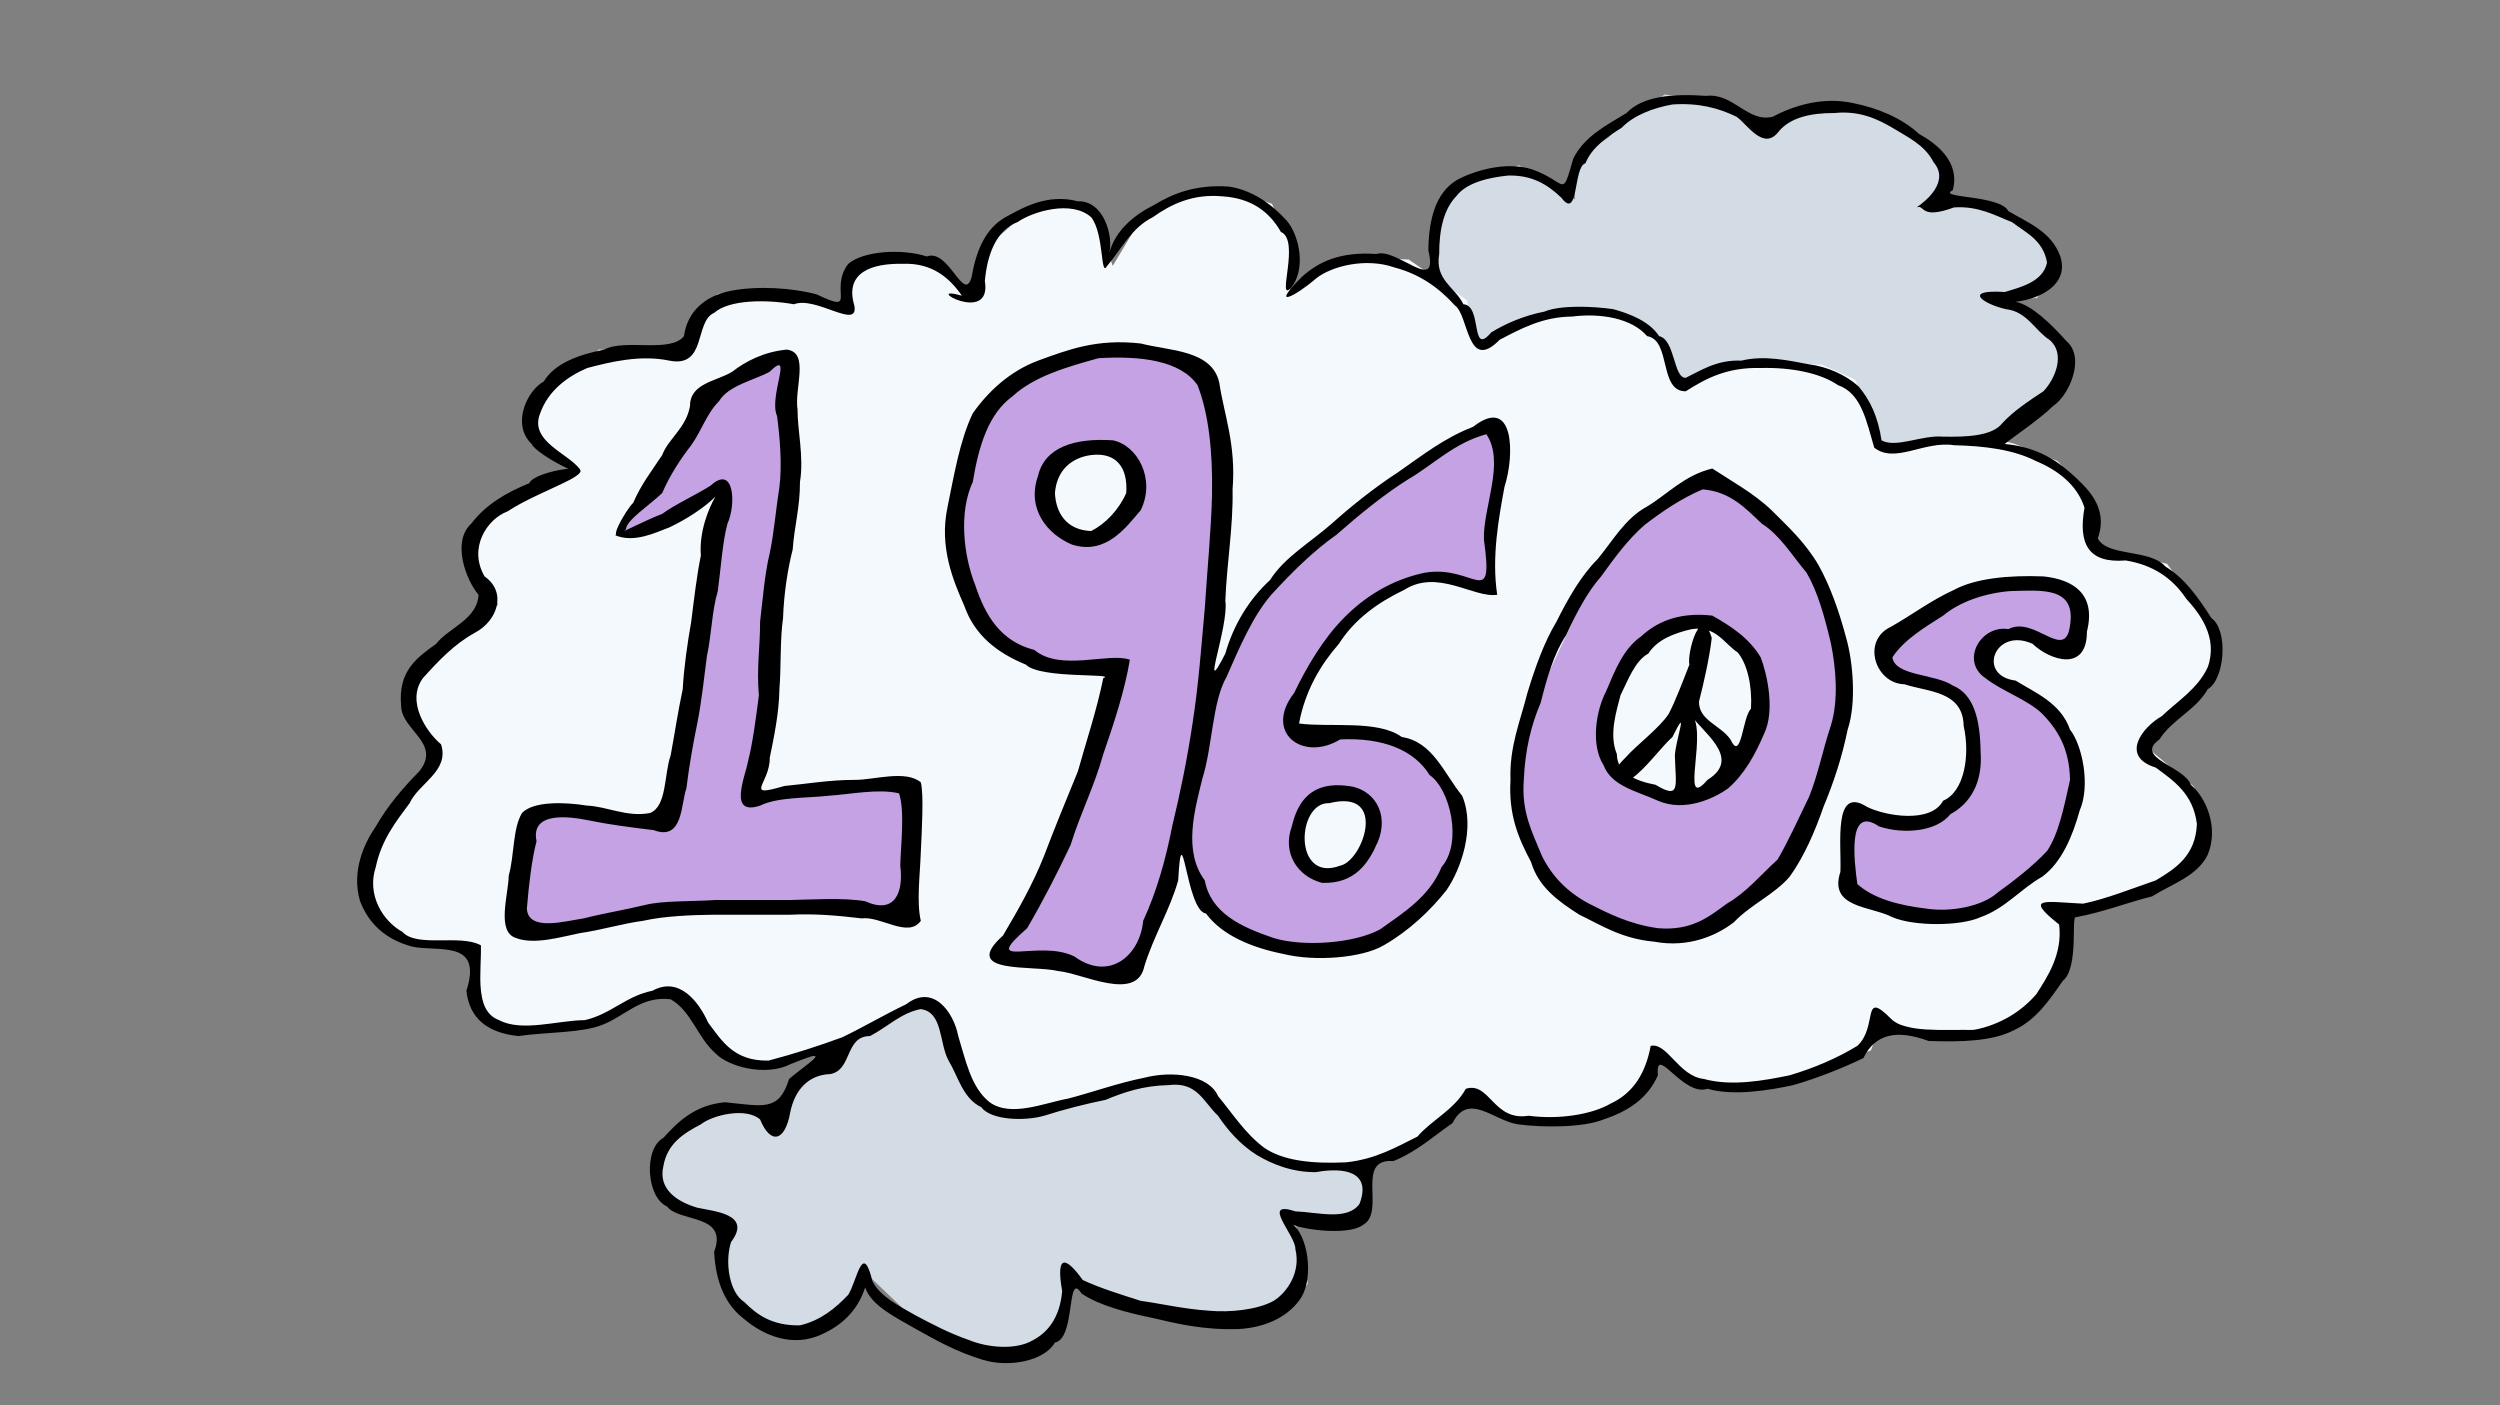 <?xml version="1.0" encoding="UTF-8" standalone="no"?>
<!-- Generator: imaengine 6.0   -->

<svg
   xmlns:dc="http://purl.org/dc/elements/1.1/"
   xmlns:cc="http://creativecommons.org/ns#"
   xmlns:rdf="http://www.w3.org/1999/02/22-rdf-syntax-ns#"
   xmlns:svg="http://www.w3.org/2000/svg"
   xmlns="http://www.w3.org/2000/svg"
   xmlns:sodipodi="http://sodipodi.sourceforge.net/DTD/sodipodi-0.dtd"
   xmlns:inkscape="http://www.inkscape.org/namespaces/inkscape"
   viewBox="0,0,2562,1440"
   width="2562"
   height="1440"
   version="1.1"
   id="svg2"
   inkscape:version="0.91 r13725"
   sodipodi:docname="1960s-eralogo.svg">
  <rect x="0" y="0" width="2562" height="1440" fill="#808080" stroke="none"/>
  <sodipodi:namedview
     pagecolor="#ffffff"
     bordercolor="#666666"
     borderopacity="1"
     objecttolerance="10"
     gridtolerance="10"
     guidetolerance="10"
     inkscape:pageopacity="0"
     inkscape:pageshadow="2"
     inkscape:window-width="1916"
     inkscape:window-height="1035"
     id="namedview9"
     showgrid="false"
     inkscape:zoom="0.33647452"
     inkscape:cx="1398.6783"
     inkscape:cy="764.54835"
     inkscape:window-x="4"
     inkscape:window-y="1"
     inkscape:window-maximized="1"
     inkscape:current-layer="layer0" />
  <defs
     id="defs4" />
  <g
     id="layer0"
     style="fill:#000000">
    <g
       id="g4162"
       transform="matrix(1.094,0,0,1.045,-66.718,17.349)">
      <path
         inkscape:connector-curvature="0"
         id="path4141"
         d="m 874.231,935.636 -50.436,92.467 -25.218,27.32 -12.609,27.32 -25.218,-14.711 -39.929,4.203 -42.03,44.132 0,29.421 21.015,18.914 44.132,12.609 -12.609,39.929 23.117,56.741 54.639,18.914 42.03,-16.812 25.218,-39.929 44.132,44.132 86.162,39.929 37.827,-25.218 14.711,-23.117 4.203,-39.929 50.436,35.726 117.685,14.711 35.726,-16.812 18.914,-23.117 -12.609,-65.147 48.335,6.305 14.711,-6.305 10.508,-123.99 -424.506,-126.091 z"
         style="fill:#d3dbe5;fill-opacity:1;fill-rule:evenodd;stroke:none;stroke-width:1px;stroke-linecap:butt;stroke-linejoin:miter;stroke-opacity:1" />
      <path
         inkscape:connector-curvature="0"
         id="path4143"
         d="m 1389.102,315.689 14.711,-75.655 4.203,-50.436 29.421,-27.32 46.233,-16.812 52.538,33.624 0,-29.421 16.812,-21.015 14.711,-10.508 14.711,-14.711 37.827,-27.32 50.436,6.305 46.233,35.726 2.102,-4.203 21.015,-21.015 48.335,-6.305 46.233,12.609 48.335,46.233 -12.609,46.233 33.624,-12.609 37.827,12.609 44.132,39.929 -2.102,21.015 -14.711,23.117 -39.929,0 42.03,18.914 23.117,29.421 4.203,31.523 -56.741,56.741 -42.03,35.726 -294.212,-48.335 -130.294,-50.436 z"
         style="fill:#d3dbe5;fill-opacity:1;fill-rule:evenodd;stroke:none;stroke-width:1px;stroke-linecap:butt;stroke-linejoin:miter;stroke-opacity:1" />
      <path
         sodipodi:nodetypes="cccccccccccccccccccccccccccccccccccccccccccccccccccccccccccccccccccccccccccccsccccccccccscccccccccccccccccccccccccc"
         inkscape:connector-curvature="0"
         id="path4139"
         d="m 853.216,288.369 -44.132,-18.914 -75.655,2.102 -16.812,21.015 -14.711,37.827 -79.858,-4.203 -58.842,48.335 -6.305,33.624 46.233,35.726 -42.03,18.914 -54.639,31.523 -2.102,33.624 23.117,48.335 -31.523,29.421 -58.842,56.741 31.523,52.538 -29.421,56.741 -39.929,73.553 23.117,46.233 14.711,12.609 37.827,8.406 25.218,0 8.406,25.218 6.305,39.929 c 18.471,24.554 43.111,18.383 67.249,14.711 l 44.132,-8.406 63.045,-31.523 12.609,8.406 42.03,54.639 23.117,14.711 63.045,-12.609 48.335,-29.421 46.233,-25.218 25.218,33.624 21.015,58.843 23.117,21.015 67.249,-8.406 102.974,-27.32 35.726,16.812 31.523,50.436 33.624,12.609 63.045,8.406 48.335,-16.812 42.03,-37.827 18.914,-14.711 48.335,23.117 67.249,0 37.827,-18.914 18.914,-29.421 0,-16.812 46.233,29.421 44.132,6.304 77.756,-25.218 35.726,-14.711 10.508,-29.421 54.639,14.711 71.452,-12.609 37.827,-42.03 8.406,-46.233 -6.305,-23.117 86.162,-18.914 37.827,-33.624 8.406,-33.624 -6.305,-33.624 -50.436,-44.132 37.827,-29.421 31.523,-37.827 2.102,-42.03 -23.117,-31.523 -23.117,-33.624 -25.218,-6.305 -42.03,-10.508 -6.305,-4.203 2.102,-27.32 -8.406,-29.421 -23.117,-23.117 -39.929,-16.812 c 0,0 -27.32,-8.406 -37.827,-4.203 -10.508,4.203 -50.436,2.102 -50.436,2.102 l -37.827,2.102 -23.117,-63.045 -31.523,-14.711 -73.553,-2.102 -44.132,12.609 -14.711,12.609 -12.609,-33.624 -18.914,-25.218 -29.421,-16.812 c 0,0 -39.929,6.305 -50.436,6.305 -10.508,0 -56.741,10.508 -56.741,10.508 l -23.117,21.015 -8.406,-48.335 -54.639,-39.929 -44.132,-2.102 -50.436,14.711 -16.812,18.914 2.102,-42.03 -18.914,-44.132 -42.03,-14.711 -42.03,8.406 -39.929,23.117 -25.218,44.132 -14.711,-46.233 -16.812,-12.609 -31.523,0 -29.421,16.812 -23.117,21.015 -6.305,48.335 -8.406,4.203 -29.421,-29.421 -29.421,-14.711 -48.335,8.406 -8.406,16.812 0,23.117 z"
         style="fill:#f4f9fe;fill-opacity:1;fill-rule:evenodd;stroke:none;stroke-width:1px;stroke-linecap:butt;stroke-linejoin:miter;stroke-opacity:1" />
      <path
         inkscape:connector-curvature="0"
         id="path4145"
         d="m 795.404,331.719 4.172,41.717 -2.781,146.009 -13.906,158.524 -22.249,84.825 16.687,0 72.309,-12.515 62.575,1.391 -4.172,126.541 -12.515,6.953 -59.794,-11.125 -147.4,0 -123.76,22.249 -16.687,0 9.734,-115.417 20.858,-4.172 108.464,13.906 38.936,-209.975 12.515,-118.198 -37.545,25.03 -45.889,16.687 -12.515,4.172 0,-5.562 8.343,-9.734 30.592,-50.06 34.764,-65.357 38.936,-25.03 z"
         style="fill:#c4a2e3;fill-opacity:1;fill-rule:evenodd;stroke:none;stroke-width:1px;stroke-linecap:butt;stroke-linejoin:miter;stroke-opacity:1" />
      <path
         id="path4147"
         d="m 1115.381,323.051 c -5.845,0.015 -12.793,0.498 -21.006,1.715 -63.514,9.41 -61.185,22.25 -61.185,22.25 l -47.279,40.326 -27.811,100.121 11.125,88.996 41.717,44.498 40.326,15.297 58.404,4.17 -58.404,177.994 -43.107,83.434 -11.125,22.248 55.623,1.391 65.357,16.688 26.42,-61.186 23.641,-79.262 18.076,57.014 23.641,27.811 63.965,27.811 76.482,-4.17 66.746,-62.576 11.125,-70.92 -31.984,-51.449 -27.811,-18.078 -52.842,-5.562 -38.935,6.953 -5.562,-9.734 22.25,-58.404 41.717,-57.012 44.498,-25.031 23.639,-9.734 55.623,12.516 0,-12.516 -1.391,-27.811 0,-22.248 13.906,-63.967 -5.563,-34.764 -18.078,5.562 -84.824,55.621 -76.481,59.795 -43.107,40.326 -37.545,75.092 -9.734,20.857 -4.172,-15.297 18.078,-200.24 -12.516,-73.701 -13.906,-23.639 -40.326,-15.297 c 0,0 -6.79,-5.94 -27.664,-5.887 z m -9.881,97.664 13.906,11.125 4.17,5.562 5.562,23.639 -5.562,19.469 -27.811,29.201 -30.592,-4.172 -23.641,-25.029 2.781,-33.373 25.031,-22.25 36.154,-4.172 z m 232.225,340.689 11.125,16.686 1.391,34.766 -29.203,29.201 -25.029,-5.562 -20.859,-27.811 16.688,-36.154 27.811,-8.344 18.078,-2.781 z"
         style="fill:#c4a2e3;fill-opacity:1;fill-rule:evenodd;stroke:none;stroke-width:1px;stroke-linecap:butt;stroke-linejoin:miter;stroke-opacity:1"
         inkscape:connector-curvature="0" />
      <path
         id="path4149"
         d="m 1663.117,449.918 -8.344,4.172 -87.605,65.355 -72.311,161.307 -12.514,93.168 c 6.123,43.938 17.352,82.765 52.84,97.338 l 77.873,34.766 43.108,-9.734 65.355,-44.498 36.156,-68.139 31.982,-114.025 -19.469,-111.246 -45.889,-61.184 -30.592,-26.422 -30.592,-20.857 z m -34.766,144.617 36.156,0 16.686,8.344 19.469,19.469 12.516,41.717 -13.906,50.061 -45.889,48.67 -51.451,-1.391 -22.25,-19.469 -13.904,-37.545 15.295,-66.746 47.279,-43.109 z"
         style="fill:#c4a2e3;fill-opacity:1;fill-rule:evenodd;stroke:none;stroke-width:1px;stroke-linecap:butt;stroke-linejoin:miter;stroke-opacity:1"
         inkscape:connector-curvature="0" />
      <path
         inkscape:connector-curvature="0"
         id="path4151"
         d="m 1998.243,561.163 13.906,23.64 -4.172,36.155 -15.296,2.781 -34.764,-19.468 -31.983,11.125 -4.172,23.64 9.734,11.125 34.764,18.077 30.593,31.983 12.515,29.202 -19.468,88.996 -41.717,38.936 -38.936,23.64 -30.592,5.562 -61.185,-16.687 -26.421,-19.468 4.172,-69.528 30.592,6.953 38.936,0 37.545,-20.858 11.124,-47.279 -11.124,-44.498 -4.172,-9.734 -38.936,-15.296 -31.983,-15.296 2.781,-15.296 51.451,-41.717 43.108,-18.077 41.717,-4.172 z"
         style="fill:#c4a2e3;fill-opacity:1;fill-rule:evenodd;stroke:none;stroke-width:1px;stroke-linecap:butt;stroke-linejoin:miter;stroke-opacity:1" />
      <path
         sodipodi:nodetypes="ccccccccccccccccccccccccccccccccccccccccccccccccccccccccccccccccccccccccccccccccccccccccccccccccccccccccccccccccccccccccccccccccccccccccccccccccccccccccccccccccccccccccccccccccccccccccccccccccccccccccccccccccccccccccccccccccccccccccccccccccccccccccccccccccccccccccccccccccccccccccccccccccccccccccccccccccccccccccccccccccccccccccccccccccccccccccccccccccccccccccccccccccccccccccccccccccccccccccccccccccccccccccccccccccccccccccccccccccccccccccccccccccccccccccccccccccccccccccccc"
         inkscape:connector-curvature="0"
         style="fill:#000000"
         id="path7"
         d="m 1659.33,77.416 c -32.37,-2.404 -59.88,0.481 -74.71,16.83 -19.02,12.142 -39.28,22.72 -49.81,44.479 -11.2,40.752 -5.54,23.081 -38.48,10.819 -24.68,-8.415 -55.36,1.443 -71.32,10.819 -18.79,12.382 -25.69,37.146 -26.03,68.522 10.18,43.998 -29.55,-3.126 -48.68,3.606 -33.39,-2.524 -54.33,7.453 -70.18,22.84 -31.02,32.578 -4.3,17.672 13.58,1.203 15.17,-12.503 47.09,-20.557 73.58,-10.82 23.55,6.492 41.32,19.595 56.6,37.266 13.02,9.257 11.21,66.358 41.88,33.66 19.36,-10.579 40.19,-22.6 67.92,-22.84 26.83,-3.487 55.92,1.683 70.19,19.234 22.75,3.726 10.86,54.456 36.22,54.096 18.9,-12.623 38.71,-23.682 70.18,-22.841 28.75,-0.721 55.7,4.809 72.45,16.83 22.07,8.054 26.6,35.343 33.96,61.309 19.58,16.108 46.64,-6.973 74.71,-2.405 29.09,0.722 55.92,4.328 76.97,15.628 19.93,8.655 38.49,23.201 45.28,45.681 -6,35.102 3.29,54.697 38.49,51.691 25.7,4.328 43.81,17.311 56.6,37.267 12.34,14.305 30.34,37.626 20.38,67.319 -9.17,21.278 -29.32,34.14 -43.02,48.085 -18.11,10.699 -39.62,39.43 -5.66,50.489 16.53,12.863 34.98,25.365 38.49,55.298 -1.25,31.015 -19.7,43.518 -38.49,55.298 -22.41,8.055 -45.5,17.792 -67.92,22.841 -35.88,-1.803 -56.14,-7.333 -22.64,20.436 3.4,28.971 -11.09,51.692 -21.51,68.522 -14.15,16.95 -32.82,29.211 -57.73,34.861 -29.77,-0.481 -65.2,2.885 -78.1,-10.819 -28.19,-29.692 -12,7.453 -31.7,26.45 -18.68,11.9 -39.85,21.52 -63.39,28.85 -23.89,5.17 -54.56,11.06 -80.37,3.6 -23.66,-2.76 -34.3,-36.06 -49.81,-32.45 -4.75,27.04 -16.64,46.52 -37.35,56.5 -18.23,11.18 -49.47,15.87 -76.98,12.02 -33.28,5.65 -36.22,-33.78 -58.86,-26.45 -10.53,20.44 -32.6,31.14 -45.28,46.88 -20.26,10.58 -39.51,22.24 -66.79,25.25 -32.71,1.68 -59.65,-1.8 -76.97,-14.43 -18,-14.18 -29.78,-33.9 -43.02,-50.49 -8.83,-21.27 -43.58,-25 -69.05,-18.03 -24.68,5.17 -46.98,13.71 -71.32,20.44 -21.73,3.97 -53.54,18.75 -73.575,3.6 -17.659,-14.54 -22.526,-41.47 -29.431,-64.91 -4.415,-23.922 -23.772,-51.451 -48.676,-31.255 -20.376,10.218 -39.506,22.119 -59.995,32.455 -22.3,8.54 -45.279,16.35 -69.051,22.84 -32.715,0.72 -43.808,-19.59 -56.599,-37.263 -8.264,-19.475 -26.715,-45.922 -52.072,-31.256 -25.13,5.29 -38.827,22.961 -63.391,28.851 -25.809,0.241 -58.863,11.901 -80.371,0 -23.545,-9.256 -16.414,-46.282 -16.98,-73.33 -19.357,-11.3 -59.769,2.645 -73.579,-13.223 -18.338,-10.579 -33.62,-36.304 -24.903,-63.713 5.32,-26.447 18.791,-44.359 31.695,-62.511 8.49,-19.594 37.582,-31.375 29.432,-57.702 -13.584,-11.901 -33.054,-42.075 -16.98,-64.915 14.376,-16.71 29.205,-33.299 48.675,-44.479 21.055,-11.661 30.338,-39.55 9.056,-55.298 -15.395,-27.769 2.151,-56.139 21.508,-63.713 17.319,-12.021 40.752,-21.398 58.863,-31.255 33.96,-19.354 -33.733,-9.136 -38.487,3.606 -21.734,9.257 -40.865,21.038 -54.336,39.671 -18.677,17.671 -4.754,55.538 6.792,69.723 -0.905,24.163 -28.639,32.818 -39.619,48.085 -17.999,13.584 -36.11,26.567 -32.828,61.309 0.453,23.442 38.035,36.184 16.98,63.713 -14.942,15.988 -29.205,33.058 -40.751,54.096 -10.868,16.469 -23.093,43.998 -14.716,73.33 8.15,22.119 23.885,37.506 48.675,44.478 23.885,5.65 66.674,-7.573 50.94,43.277 2.716,27.168 19.696,41.353 48.675,44.479 25.696,-3.967 58.863,-2.885 78.107,-10.819 21.621,-8.415 36.45,-28.851 64.523,-25.245 19.357,11.42 25.13,37.384 41.883,52.894 12,13.34 47.204,22.96 70.184,10.82 45.166,-19.36 14.489,0.36 -1.132,14.42 -9.509,32.22 -24.112,26.57 -59.996,22.84 -27.507,2.65 -43.241,18.04 -57.731,34.87 -19.017,11.06 -15.621,58.78 3.396,67.32 11.433,15.86 57.618,6.85 44.148,44.47 1.358,29.1 10.187,51.82 28.299,66.12 14.037,12.5 39.846,27.53 67.919,16.83 21.395,-8.77 37.695,-23.68 45.28,-48.08 5.433,18.15 29.997,30.17 47.543,40.87 18.451,10.82 37.922,22.36 62.259,30.05 24.907,8.18 58.187,1.2 67.917,-16.83 19.7,-3.6 10.64,-71.64 24.91,-48.08 16.75,11.9 42.45,18.75 66.78,24.04 22.98,5.65 47.43,11.9 80.37,10.82 27.51,-1.56 48.23,-13.71 58.87,-31.26 11.66,-20.67 5.88,-61.18 -9.06,-72.12 1.7,4.2 51.62,13.22 66.79,1.2 21.62,-12.62 -7.93,-65.52 28.3,-62.51 21.73,-9.02 37.58,-24.41 55.47,-37.27 14.82,-30.77 38.26,-2.64 61.12,1.2 25.36,3.49 62.49,3.01 80.37,-4.81 23.1,-7.93 41.43,-20.67 50.94,-43.27 -2.83,-31.98 23.44,21.4 46.41,13.22 24.79,7.45 58.53,1.32 80.38,-3.6 23.43,-7.1 46.41,-16.83 65.65,-26.45 10.98,-23.563 30.68,-28.492 61.13,-16.83 30.33,1.08 59.99,0.48 80.37,-10.821 20.26,-9.857 32.6,-28.971 45.28,-48.085 15.51,-12.863 7.47,-64.915 12.45,-62.511 25.58,-4.928 47.2,-14.065 71.31,-20.436 18.91,-12.382 42.23,-19.715 52.08,-40.872 10.52,-26.567 -1.59,-56.02 -15.85,-68.522 -6.23,-18.272 -53.77,-26.326 -29.43,-44.479 12.11,-19.835 34.07,-28.61 45.28,-49.287 15.84,-9.376 19.58,-57.822 3.39,-69.723 -12.34,-20.316 -25.01,-39.07 -43.01,-50.49 -14.49,-17.551 -54.45,-9.376 -63.39,-27.649 10.64,-31.135 -10.98,-50.249 -24.91,-63.713 -16.07,-15.267 -35.88,-26.447 -62.26,-28.851 6.34,-5.77 32.6,-24.042 45.28,-37.266 14.94,-9.978 30.79,-47.604 12.45,-63.713 -13.47,-15.868 -32.6,-35.583 -47.54,-38.468 24.34,-3.125 50.15,-17.671 41.88,-44.479 -8.26,-24.523 -30.45,-33.058 -48.67,-44.479 -7.81,-16.108 -68.03,-12.502 -52.07,-20.436 7.24,-28.009 -15.51,-45.921 -31.7,-55.298 -16.3,-15.868 -39.39,-25.485 -61.13,-30.053 -29.31,-6.852 -56.71,2.645 -75.84,13.223 -23.09,6.251 -37.01,-23.562 -62.26,-20.436 z m -31.69,8.415 c 24.45,-1.683 42.9,3.366 59.99,12.021 9.62,6.732 25.36,34.381 39.62,14.426 10.64,-13.464 29.55,-18.152 52.07,-18.032 23.89,-2.645 40.98,6.251 54.34,14.426 13.92,9.016 30.22,16.589 38.49,33.659 15.39,18.633 -6.23,37.747 -15.85,44.479 8.15,-3.366 2.6,12.502 35.09,0 22.98,-1.683 39.05,8.175 54.33,14.426 12.8,10.218 29.21,17.551 32.83,39.67 -3.85,18.873 -24.45,24.043 -39.62,28.851 -40.18,-2.765 -20.26,11.781 1.13,16.83 19.81,2.284 27.4,21.277 40.76,30.053 15.39,13.584 5.32,38.348 -5.66,50.49 -13.13,9.016 -28.53,19.715 -38.49,31.255 -9.62,12.983 -34.53,13.584 -55.47,13.223 -19.81,-1.803 -44.26,11.541 -57.73,3.607 -3.17,-22.961 -10.75,-39.671 -21.51,-52.894 -11.88,-11.3 -29.66,-19.474 -46.41,-21.638 -19.47,-3.847 -42.11,-9.136 -63.39,-3.607 -22.98,-1.082 -38.15,9.858 -52.07,16.83 -11.66,0.361 -9.85,-37.266 -24.91,-40.872 -9.39,-14.907 -28.07,-22.12 -43.01,-26.447 -19.24,-2.885 -49.36,-4.208 -64.52,2.404 -18.91,3.847 -36.79,11.901 -49.81,20.436 -19.81,24.524 -7.92,-26.567 -26.04,-27.649 -7.81,-16.95 -26.94,-23.682 -22.64,-49.287 -0.11,-24.644 4.64,-44.359 15.85,-56.5 9.96,-13.945 31.13,-18.513 48.68,-20.436 22.64,-0.601 37.01,8.895 49.8,21.638 16.64,23.201 11.1,-30.534 22.64,-33.66 6.23,-16.349 21.85,-26.927 33.96,-34.861 11.32,-12.382 30,-19.595 47.55,-22.841 z M 1212.2,166.374 c -31.24,-2.164 -52.07,6.612 -70.18,18.032 -19.14,10.098 -36.12,25.004 -41.89,46.883 3.85,-16.469 -5.21,-51.331 -29.43,-50.49 -29.21,-7.934 -52.18,6.732 -67.92,15.628 -18.677,11.06 -27.393,32.698 -31.695,58.904 -7.244,26.087 -21.281,-28.61 -41.883,-20.436 -23.432,-7.934 -59.542,-5.409 -73.579,7.213 -18.791,25.726 10.075,49.888 -29.432,30.053 -22.526,-6.491 -55.693,-8.655 -80.371,-3.606 -23.885,4.808 -40.864,19.715 -44.147,44.479 -12.678,16.95 -55.694,2.284 -74.711,13.223 -23.659,4.809 -46.525,13.464 -56.599,31.256 -15.282,8.535 -30.79,41.834 -11.32,61.308 3.962,9.858 54.114,37.458 44.605,23.994 -11.772,-15.507 -46.982,-27.119 -36.681,-54.047 7.584,-22.36 25.582,-36.184 44.147,-44.479 21.395,-5.89 49.694,-13.223 76.975,-7.213 35.092,7.213 23.206,-38.468 41.884,-46.883 14.149,-13.103 48.901,-13.223 74.711,-8.415 20.715,-8.415 61.014,25.966 56.599,1.202 -9.396,-32.697 16.753,-41.473 45.279,-40.872 28.187,-1.202 44.374,14.546 55.467,31.255 -39.506,-11.66 28.64,30.174 21.508,-14.425 2.264,-27.168 11.546,-50.369 30.563,-57.702 13.92,-10.218 50.49,-22.12 69.05,-4.809 12.23,16.349 8.6,59.145 14.72,48.085 13.81,-17.19 23.32,-37.987 43.01,-48.085 16.64,-12.502 37.47,-23.321 65.66,-20.436 26.03,1.803 43.24,14.425 54.33,34.862 18.34,7.934 -4.18,68.882 9.06,55.298 14.83,-17.912 8.49,-51.452 -3.4,-66.118 -14.49,-16.829 -32.82,-30.293 -54.33,-33.659 z m -82.64,153.872 c -41.54,-4.928 -68.26,6.252 -96.22,16.83 -26.26,10.339 -46.633,30.054 -61.123,51.692 -12.112,26.327 -17.432,60.227 -23.771,92.564 -7.698,38.588 5.433,71.527 15.847,96.17 9.509,28.491 30.224,45.922 57.727,57.703 13.25,14.185 86.15,8.174 72.45,13.223 -6.22,31.977 -16.19,62.751 -23.77,91.362 -10.75,27.408 -22.19,56.62 -31.7,82.947 -10.75,28.37 -24.56,53.374 -38.48,78.138 -40.868,38.348 28.41,28.731 52.07,34.862 22.64,2.164 73.35,30.775 80.37,-4.808 8.94,-30.174 24,-55.539 31.69,-84.15 3.74,-70.565 7.36,30.294 26.04,32.458 15.06,21.398 42.68,33.419 72.45,39.67 29.77,7.694 73.8,3.967 93.95,-8.415 23.55,-14.065 43.7,-34.02 58.87,-54.096 13.35,-20.195 27.39,-61.308 14.71,-92.564 -17.32,-22.359 -27.39,-52.893 -56.6,-57.702 -22.3,-17.07 -67.92,-9.136 -96.22,-13.223 5.89,-33.059 20.83,-58.424 37.36,-78.139 14.38,-23.802 36,-40.271 61.13,-52.893 31.47,-21.038 65.2,8.294 87.16,4.808 -5.43,-37.386 1.58,-75.854 6.79,-105.787 9.85,-31.857 9.17,-90.521 -29.43,-58.905 -26.94,10.819 -47.88,28.25 -70.18,44.479 -22.08,15.027 -43.81,33.179 -62.26,50.49 -19.47,18.032 -44.38,32.938 -57.73,55.298 -19.36,18.512 -34.3,43.877 -41.89,72.127 -24.9,50.73 3.74,-27.769 0,-51.691 1.36,-37.266 7.47,-72.128 6.79,-109.394 3.4,-44.118 -8.03,-73.33 -12.45,-104.585 -6.79,-32.338 -46.86,-31.136 -73.58,-38.469 z m -331.668,6.011 c -21.168,2.044 -38.828,11.661 -50.94,21.638 -14.602,9.497 -39.619,11.06 -39.619,33.66 -3.509,21.518 -20.263,31.977 -26.036,48.085 -9.509,15.147 -19.81,28.851 -27.167,46.883 -6.34,5.771 -28.806,46.626 -6.732,26.07 -0.333,-8.692 22.806,-24.387 33.899,-35.687 7.018,-17.31 17.772,-34.26 27.168,-46.883 9.848,-14.305 14.245,-30.875 26.13,-43.257 8.717,-15.628 33.752,-20.696 47.449,-28.871 22.753,-23.441 -1.245,24.404 6.792,43.277 2.717,20.797 4.867,48.566 2.264,69.724 -3.283,21.638 -4.981,44.599 -9.056,64.915 -4.754,20.195 -6.679,46.402 -9.056,67.319 0.113,24.163 -3.396,45.08 -1.132,72.128 -2.717,22.48 -5.886,47.364 -10.188,64.915 -2.717,15.026 -18.904,53.855 11.32,43.277 16.527,-8.536 44.374,-7.333 63.391,-9.618 20.489,-1.322 47.317,-7.332 66.787,-2.404 5.66,17.672 1.472,52.293 1.132,70.926 3.17,25.605 -4.641,48.326 -32.827,34.862 -21.168,-3.727 -49.808,-1.563 -70.183,-1.202 l -70.184,0 c -21.507,1.562 -49.015,0.48 -65.655,4.808 -19.357,4.929 -39.393,8.295 -57.731,13.223 -17.432,2.645 -52.071,13.224 -53.203,-9.617 1.811,-23.321 4.641,-48.566 9.056,-66.117 -5.887,-29.813 31.808,-24.042 48.675,-20.436 18.678,4.087 39.393,6.852 61.127,9.617 27.734,11.06 25.357,-26.086 30.564,-40.872 2.603,-21.999 6.113,-43.037 10.188,-63.713 3.962,-20.677 6.565,-46.162 9.056,-66.117 4.301,-20.316 4.641,-44.599 10.187,-63.713 2.83,-21.879 4.415,-48.446 9.056,-66.117 8.264,-18.874 6.453,-58.785 -15.847,-37.266 -14.603,9.617 -33.054,18.272 -45.28,27.649 -16.98,6.972 -27.847,13.438 -44.147,20.892 17.772,8.054 38.034,-2.62 50.939,-7.669 16.188,-8.054 32.375,-19.114 43.015,-30.053 -6.339,11.42 -15.394,34.501 -13.583,57.702 -3.962,20.196 -6.339,42.435 -9.056,64.915 -3.509,20.797 -6.905,45.441 -7.924,66.117 -4.415,21.398 -7.924,45.801 -11.32,64.915 -6.226,18.513 -3.396,49.889 -19.244,56.5 -21.281,4.448 -40.298,-6.371 -58.863,-7.212 -21.508,-3.607 -50.6,-4.448 -61.127,7.212 -8.83,15.147 -7.132,41.834 -12.452,61.309 -0.226,18.633 -11.886,55.178 6.792,61.309 17.093,6.972 42.676,-1.203 59.995,-4.809 19.923,-3.005 40.412,-9.497 58.863,-12.021 19.81,-4.689 45.393,-5.77 66.788,-6.011 l 71.315,0 c 23.432,-1.202 44.826,0.842 66.787,3.606 17.998,-2.524 43.694,19.715 55.467,2.405 -4.075,-18.633 -0.792,-43.878 0,-67.32 0.906,-20.436 2.943,-57.101 0,-68.521 -14.037,-12.382 -43.808,-2.404 -61.127,-2.404 -24.112,-0.12 -46.751,4.087 -66.787,6.01 -38.941,12.022 -13.245,-2.404 -13.584,-27.649 4.075,-20.917 8.716,-44.238 9.056,-67.319 1.698,-22.359 0.453,-48.446 3.396,-69.723 0.792,-24.524 4.528,-48.807 9.056,-67.32 1.471,-22.48 6.905,-41.473 6.791,-66.117 3.849,-24.643 -2.377,-50.73 -2.264,-70.925 -3.169,-21.038 11.547,-56.38 -10.187,-58.905 z m 292.048,8.415 c 40.3,-2.524 76.87,2.404 92.83,26.447 10.41,27.889 14.26,64.674 13.58,106.989 -0.79,34.862 -4.53,75.013 -6.79,111.799 -3.28,37.626 -5.89,75.734 -11.32,111.798 -4.87,34.621 -11.43,68.401 -19.25,102.181 -6.11,33.058 -14.82,64.674 -27.16,92.564 -2.83,33.178 -31.13,60.226 -64.53,34.862 -33.62,-17.311 -89.423,13.824 -44.14,-27.649 14.6,-26.207 28.75,-54.938 40.75,-81.745 9.05,-30.775 22.3,-57.582 30.56,-88.958 9.85,-29.693 20.26,-62.871 24.91,-92.564 -19.47,-7.573 -64.98,11.901 -89.43,-9.617 -31.471,-8.295 -46.073,-33.66 -55.469,-63.713 -11.093,-29.332 -15.395,-71.647 -2.264,-100.979 5.66,-35.703 14.716,-66.958 37.353,-84.149 19.93,-19.234 49.7,-28.37 80.37,-37.266 z m 363.37,74.532 c 17.89,27.409 -3.39,72.128 -2.26,103.383 9.28,70.565 -9.06,24.163 -55.47,32.458 -32.15,7.092 -57.05,24.403 -75.84,44.479 -19.13,20.195 -34.53,47.484 -46.41,73.33 -28.98,38.949 8.15,68.04 43.01,45.68 39.62,-2.043 69.28,10.219 83.77,34.862 19.47,14.065 31.01,66.478 11.32,90.16 -11.55,29.332 -35.55,44.719 -57.73,61.309 -24.23,13.704 -71.66,17.31 -99.62,8.415 -30.56,-10.82 -58.86,-24.524 -64.52,-56.501 -20.38,-28.49 -9.62,-68.641 -2.27,-99.776 9.51,-31.616 9.29,-75.614 22.64,-99.777 12.23,-29.212 24.68,-59.746 41.89,-80.543 18.79,-21.518 39.62,-43.156 61.12,-58.904 21.17,-19.475 43.93,-39.069 66.79,-54.096 24.34,-14.907 43.13,-35.703 73.58,-44.479 z m -349.78,6.011 c -36.11,-2.525 -63.96,6.852 -70.19,34.862 -10.98,32.938 9.29,57.461 31.7,67.319 32.26,10.939 51.39,-17.792 64.52,-33.66 14.27,-30.534 -3.05,-63.593 -26.03,-68.521 z m -20.38,14.425 c 23.77,-3.005 34.53,12.623 32.83,37.266 -6.91,16.47 -19.47,30.174 -32.83,37.266 -23.43,-0.961 -33.05,-17.911 -33.96,-37.266 1.7,-22.479 15.62,-34.741 33.96,-37.266 z m 581.84,13.224 c -26.15,6.491 -42.45,25.605 -61.12,37.266 -20.61,11.66 -31.81,33.179 -46.42,51.691 -15.84,16.47 -28.18,39.791 -38.48,61.309 -11.66,20.316 -19.93,44.839 -27.17,69.724 -6.68,27.649 -17.09,53.134 -15.85,85.351 -2.04,34.741 7.7,57.702 19.24,80.542 6.91,24.404 25.25,38.348 45.28,51.692 20.61,10.338 39.51,23.562 70.19,26.447 32.15,6.251 58.52,-6.011 74.71,-19.234 15.28,-16.95 37.47,-26.808 52.07,-44.479 13.58,-19.715 24,-45.2 31.69,-68.521 9.4,-23.562 17.32,-48.446 22.64,-75.735 8.61,-26.807 4.65,-67.679 -1.13,-88.957 -7.02,-27.89 -15.51,-52.293 -26.03,-72.128 -12.45,-22.48 -29.1,-38.348 -44.15,-54.096 -16.98,-16.95 -37.58,-28.49 -55.47,-40.872 z m -9.05,20.436 c 25.58,2.164 39.73,18.032 55.46,33.66 17.1,11.3 27.96,30.774 41.89,48.085 10.41,18.633 16.75,42.796 22.64,68.521 4.86,24.403 7.58,56.5 0,81.745 -7.25,22.48 -12,48.326 -20.38,69.724 -9.85,21.037 -18.9,42.435 -29.43,61.308 -15.85,15.027 -28.87,31.977 -47.54,43.277 -16.87,12.863 -32.83,26.807 -64.53,24.043 -26.94,-3.968 -46.3,-14.426 -64.52,-24.043 -20.26,-11.3 -34.75,-26.808 -44.15,-46.883 -8.71,-22.6 -19.35,-42.075 -16.98,-74.532 1.13,-28.731 6.79,-53.735 15.85,-75.734 5.77,-24.043 12.23,-48.086 23.77,-66.118 9.51,-21.397 19.47,-41.834 32.83,-57.702 12.68,-18.392 25.02,-36.184 40.75,-50.489 16.53,-13.224 33.85,-25.726 54.34,-34.862 z m 319.22,85.351 c -32.6,-1.322 -63.96,1.924 -83.77,13.224 -21.28,10.098 -39.17,24.403 -58.86,36.064 -28.19,13.584 -14.95,55.899 12.45,56.5 22.3,7.693 54.79,6.491 55.47,40.872 6.22,29.212 0.56,64.554 -19.25,73.33 -11.43,22.48 -53.77,15.147 -71.31,6.011 -31.93,-21.278 -23.78,36.544 -24.91,63.713 -11.32,35.703 28.53,33.419 48.68,44.478 20.03,9.016 63.62,9.016 82.63,0 23.44,-8.775 37.25,-27.528 57.73,-39.67 18.23,-14.065 28.42,-39.67 35.1,-64.915 10.3,-24.644 2.37,-64.314 -9.06,-79.341 -8.6,-26.326 -33.39,-36.544 -50.94,-48.085 -36.68,-4.688 -19.7,-52.893 15.85,-36.064 16.07,16.109 50.94,28.491 50.94,-12.021 9.05,-37.987 -14.27,-51.211 -40.75,-54.096 z m -31.7,14.426 c 29.32,-0.721 62.49,-4.929 56.6,33.659 -4.3,36.305 -33.28,-9.977 -57.73,3.607 -26.04,-4.328 -45.28,31.375 -21.51,48.085 15.74,12.863 39.17,20.917 53.2,34.862 13.93,15.147 25.59,33.659 26.04,64.915 -5.32,25.124 -10.41,52.653 -21.51,69.723 -13.36,15.027 -31.01,29.212 -46.41,40.873 -14.15,13.343 -43.35,19.354 -66.79,15.627 -26.6,-3.366 -49.46,-9.977 -64.52,-24.042 -2.83,-21.999 -9.85,-78.379 20.38,-56.5 23.54,7.934 53.88,5.049 66.78,-12.022 18.45,-10.458 30.45,-30.654 28.3,-61.308 -0.45,-31.616 -6.22,-56.26 -26.03,-64.915 -17.1,-11.661 -54.22,-9.257 -56.6,-27.649 11.43,-18.032 31.35,-29.933 47.54,-40.873 15.4,-13.464 38.49,-21.878 62.26,-24.042 z m -278.47,24.042 c -32.83,-3.967 -53.2,7.333 -66.78,20.437 -16.76,12.261 -24.57,33.659 -32.83,54.095 -9.17,18.153 -14.61,51.932 -2.27,72.128 7.47,20.677 31.02,25.365 50.94,34.862 25.02,11.42 52.64,-2.284 65.66,-12.021 15.51,-14.185 25.47,-33.299 33.96,-54.096 9.85,-21.639 3.17,-56.861 -3.4,-74.532 -11.09,-19.354 -28.3,-30.775 -45.28,-40.873 z m -19.24,13.224 c 22.86,-3.486 30.45,14.425 43.01,22.84 8.95,11.42 13.7,32.338 12.46,55.298 -8.04,7.814 -8.95,53.255 -19.25,30.053 -9.51,-14.305 -29.88,-18.512 -29.43,-37.266 4.42,-18.031 9.885,-43.405 11.925,-62.279 -10.19,-34.861 -23.245,14.194 -20.985,26.216 -6.11,16.469 -12.9,35.222 -19.24,48.085 -8.38,13.824 -30.781,31.215 -40.621,43.116 -19.81,20.196 3.037,10.183 4.847,21.123 13.13,-8.776 29.095,-32.141 39.175,-41.398 15.84,-33.659 3.17,2.404 2.26,18.032 0.79,30.654 5.55,43.637 -18.11,28.851 -19.02,-3.847 -36.11,-11.54 -36.22,-30.053 -7.7,-19.354 -0.23,-42.555 3.39,-57.702 7.13,-14.907 13.59,-33.9 26.04,-40.873 8.26,-13.463 23.32,-19.835 40.75,-24.042 z m -2.27,81.745 c 9.17,17.671 51.06,43.998 16.98,66.117 -27.62,33.539 2.95,-53.255 -16.98,-66.117 z m -319.22,72.127 c -34.97,-5.169 -47.76,15.388 -53.2,39.671 -9.17,26.326 5.66,49.167 28.3,55.298 30.9,1.202 43.58,-19.475 52.07,-39.671 11.89,-29.692 -4.98,-52.773 -27.17,-55.298 z m -18.11,16.83 c 55.58,-14.545 31.59,56.861 10.19,61.309 -44.37,17.311 -40.75,-62.751 -10.19,-61.309 z M 923.542,973.003 c 20.942,3.005 16.98,33.177 26.036,50.487 8.942,15.51 13.244,36.91 30.563,45.68 9.056,12.75 40.189,13.95 58.859,8.42 18.23,-6.13 39.62,-11.78 57.74,-15.63 16.98,-7.45 35.31,-13.94 58.86,-14.42 27.05,-3.61 32.6,16.58 46.41,30.05 9.06,14.18 20.49,28.01 36.22,38.47 14.15,8.89 33.06,17.07 55.47,16.83 26.26,-5.05 52.53,-0.6 40.75,31.25 -11.66,16.59 -38.82,8.06 -59.99,7.21 -33.4,-11.54 0.56,23.45 0,37.27 5.32,22.84 -8.27,42.68 -20.38,50.49 -14.83,8.66 -40.64,11.66 -61.13,9.62 -23.77,-1.69 -45.27,-7.1 -63.39,-9.62 -19.35,-6.49 -38.14,-12.5 -54.33,-20.44 -14.83,-21.75 -25.7,-27.28 -19.25,10.82 -1.92,23.56 -11.54,39.43 -27.16,48.09 -16.53,10.34 -43.358,7.21 -59.999,0 -18.677,-6.73 -34.638,-15.63 -49.807,-24.04 -16.074,-9.5 -33.846,-19 -40.751,-33.66 -9.283,-39.67 -14.15,-1.33 -22.64,13.22 -12.226,13.46 -25.696,25.12 -45.28,30.05 -26.262,0.48 -40.411,-10.58 -52.071,-22.84 -14.037,-9.13 -18.564,-38.95 -12.452,-58.9 19.923,-27.53 -15.734,-29.94 -31.695,-33.66 -17.999,-5.53 -37.016,-17.67 -31.696,-40.87 3.622,-21.88 18.678,-31.86 35.092,-40.88 11.093,-9.13 42.109,-16.95 55.467,-4.81 9.961,25.37 23.545,21.52 28.3,-7.21 4.188,-21.28 16.527,-36.42 37.355,-37.26 20.829,-3.73 13.584,-37.27 37.356,-37.27 16.074,-8.776 29.431,-22.961 47.543,-26.447 z" />
    </g>
  </g>
</svg>
